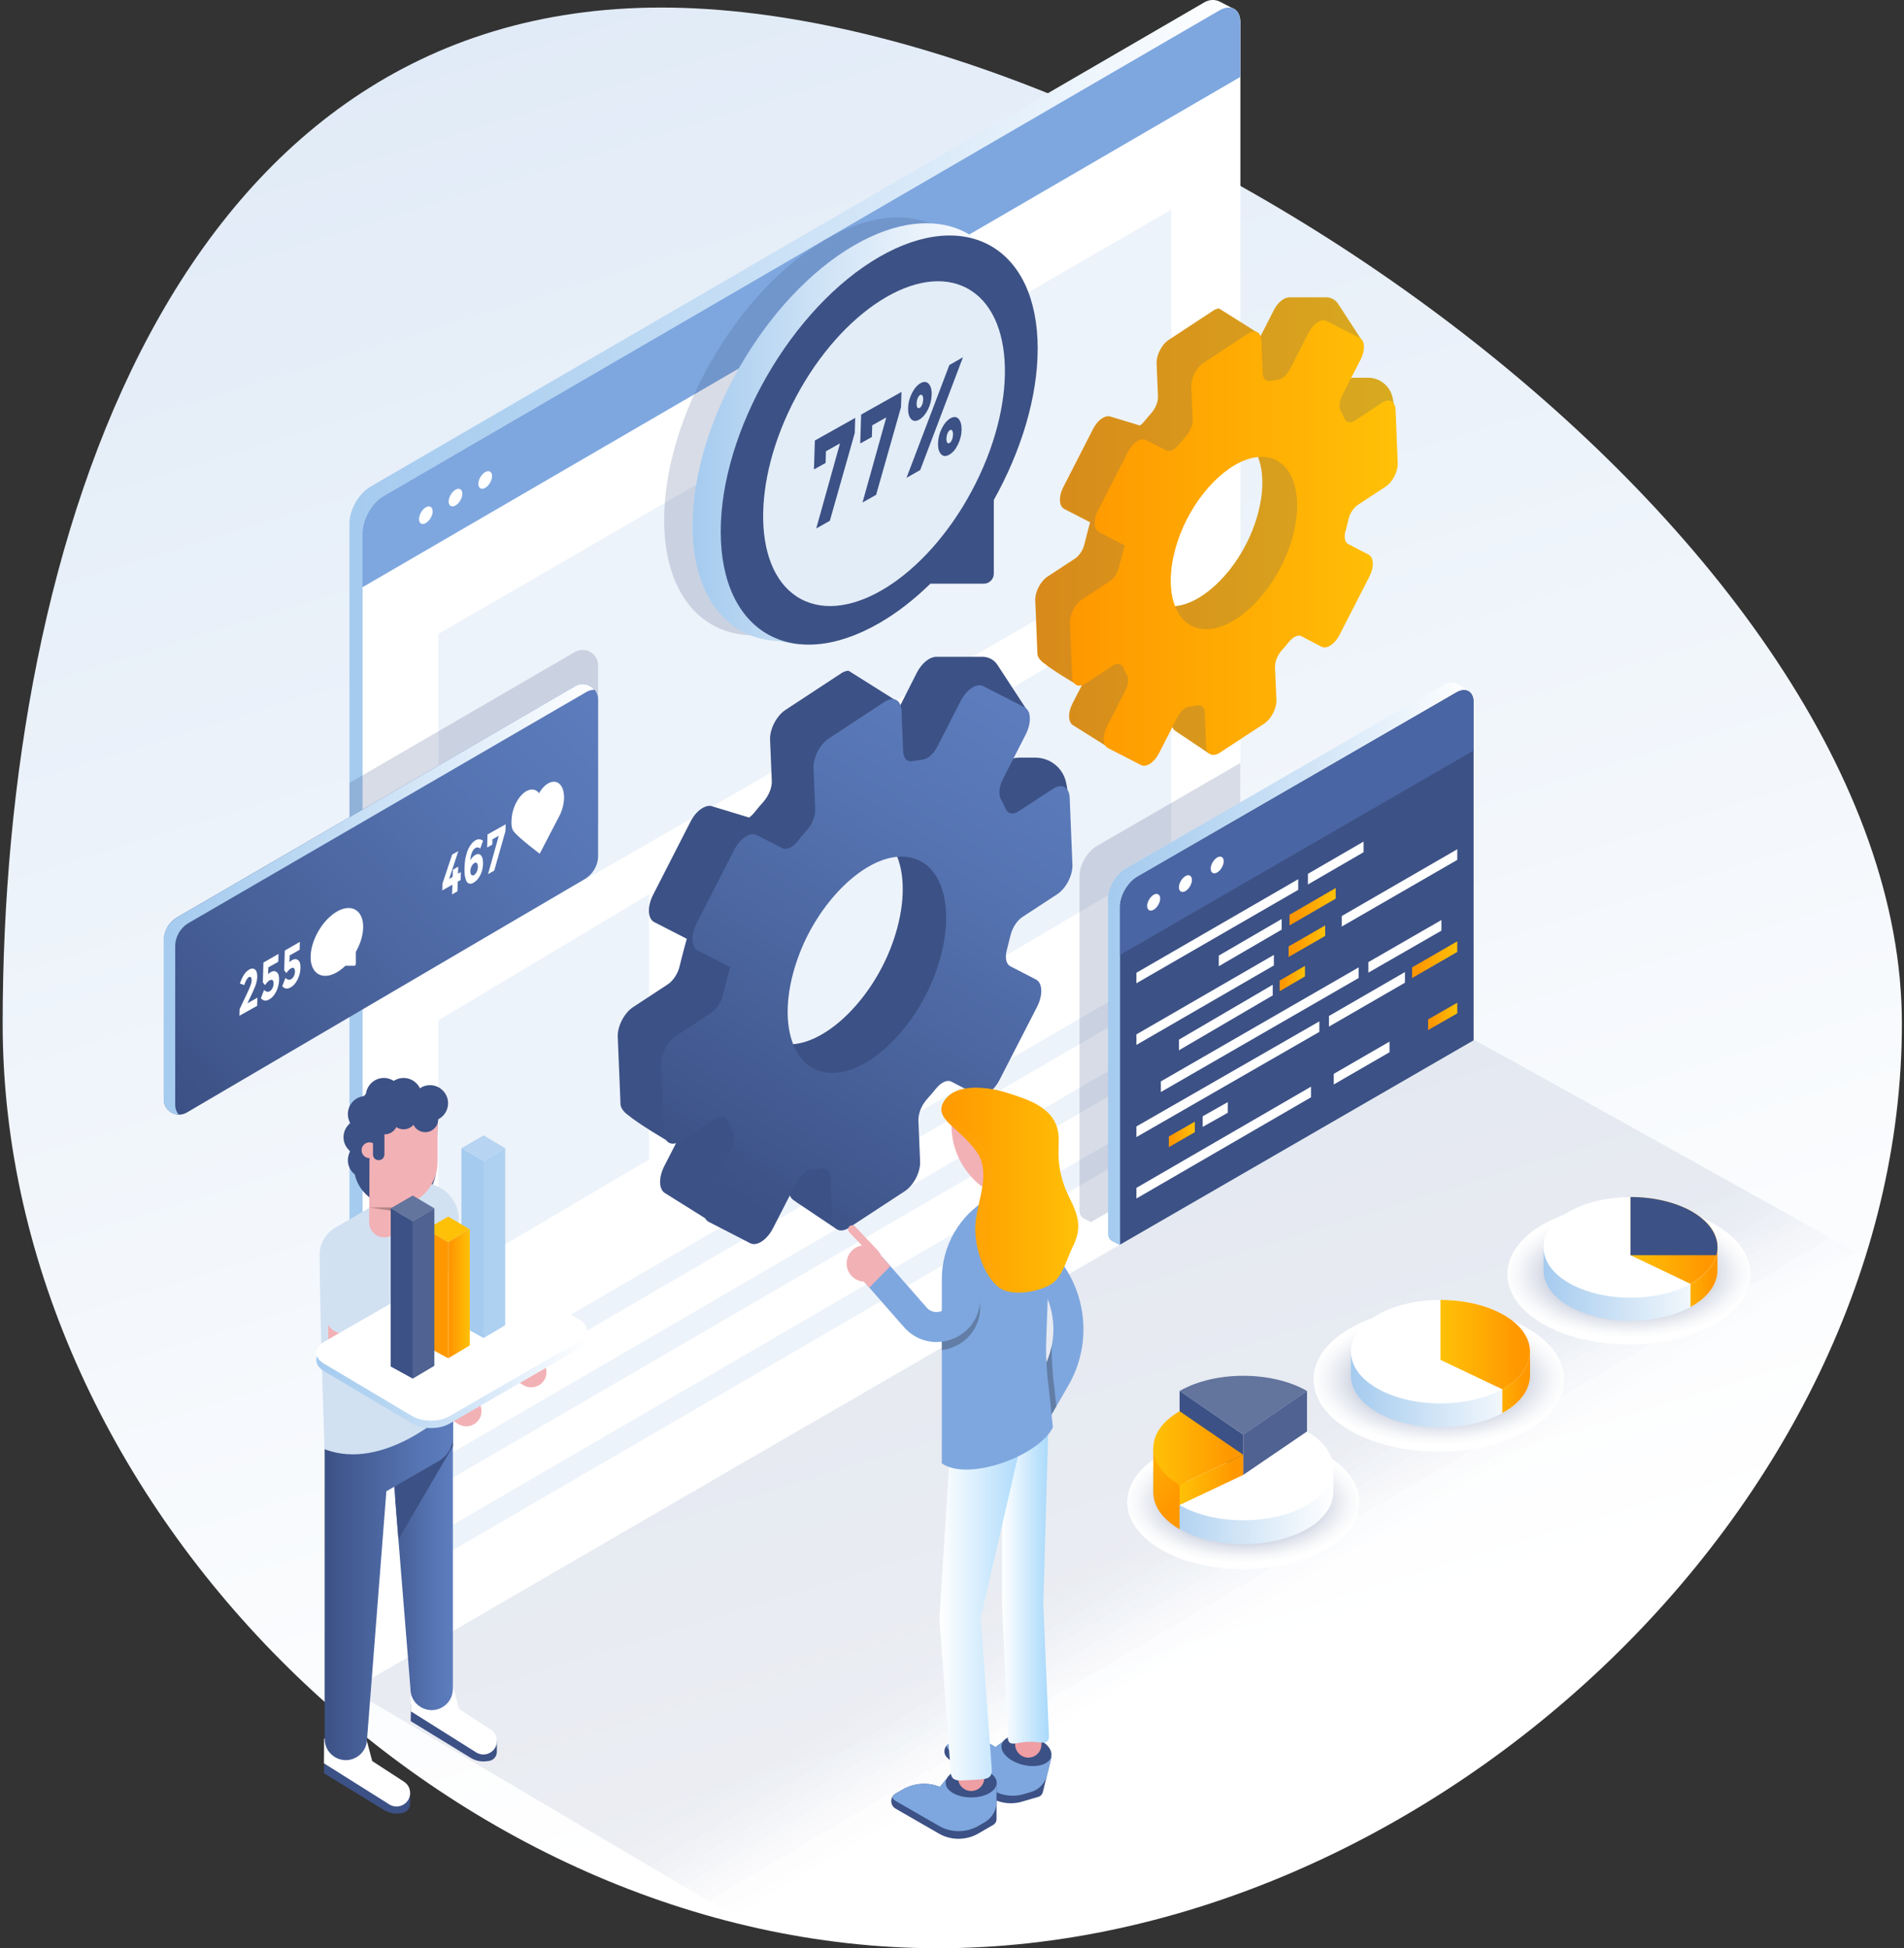 <svg width="600" height="614" viewBox="0 0 600 614" fill="none" xmlns="http://www.w3.org/2000/svg">
<rect x="0" y="0" width="600" height="614" fill="#333333" stroke="none"/>
<g clip-path="url(#clip0_172_2758)">
<path d="M599.333 322.606C599.333 475.565 448.422 614 295.603 614C142.783 614 0.838 475.601 0.838 322.606C0.838 169.611 55.499 2.379 208.355 2.379C361.21 2.379 599.333 169.647 599.333 322.606Z" fill="url(#paint0_linear_172_2758)"/>
<g opacity="0.1">
<path opacity="0.024" d="M464.626 327.904L585.002 394.653L231.148 603.764L110.7 532.438L464.626 327.904Z" fill="#3C5185"/>
<path opacity="0.049" d="M464.626 327.904L582.265 393.139L228.483 602.215L110.7 532.439L464.626 327.904Z" fill="#3C5185"/>
<path opacity="0.073" d="M464.626 327.904L579.529 391.625L225.819 600.629L110.7 532.439L464.626 327.904Z" fill="#3C5185"/>
<path opacity="0.098" d="M464.626 327.904L576.792 390.111L223.19 599.043L110.7 532.439L464.626 327.904Z" fill="#3C5185"/>
<path opacity="0.122" d="M464.626 327.904L574.055 388.598L220.525 597.493L110.7 532.439L464.626 327.904Z" fill="#3C5185"/>
<path opacity="0.146" d="M464.626 327.904L571.319 387.084L217.897 595.907L110.7 532.439L464.626 327.904Z" fill="#3C5185"/>
<path opacity="0.171" d="M464.626 327.904L568.582 385.534L215.232 594.357L110.7 532.438L464.626 327.904Z" fill="#3C5185"/>
<path opacity="0.195" d="M464.626 327.904L565.846 384.02L212.603 592.772L110.7 532.438L464.626 327.904Z" fill="#3C5185"/>
<path opacity="0.22" d="M464.626 327.904L563.109 382.507L209.939 591.222L110.7 532.439L464.626 327.904Z" fill="#3C5185"/>
<path opacity="0.244" d="M464.626 327.904L560.372 380.993L207.31 589.636L110.7 532.438L464.626 327.904Z" fill="#3C5185"/>
<path opacity="0.268" d="M464.626 327.904L557.672 379.479L204.646 588.086L110.7 532.438L464.626 327.904Z" fill="#3C5185"/>
<path opacity="0.293" d="M464.626 327.904L554.935 377.965L201.981 586.5L110.7 532.439L464.626 327.904Z" fill="#3C5185"/>
<path opacity="0.317" d="M464.626 327.904L552.198 376.416L199.352 584.951L110.7 532.439L464.626 327.904Z" fill="#3C5185"/>
<path opacity="0.342" d="M464.626 327.904L549.462 374.902L196.688 583.365L110.7 532.439L464.626 327.904Z" fill="#3C5185"/>
<path opacity="0.366" d="M464.626 327.904L546.725 373.388L194.059 581.779L110.7 532.439L464.626 327.904Z" fill="#3C5185"/>
<path opacity="0.39" d="M464.626 327.904L543.988 371.874L191.395 580.229L110.7 532.439L464.626 327.904Z" fill="#3C5185"/>
<path opacity="0.415" d="M464.626 327.904L541.252 370.361L188.766 578.644L110.7 532.439L464.626 327.904Z" fill="#3C5185"/>
<path opacity="0.439" d="M464.626 327.904L538.515 368.847L186.101 577.094L110.7 532.439L464.626 327.904Z" fill="#3C5185"/>
<path opacity="0.463" d="M464.626 327.904L535.779 367.333L183.473 575.508L110.7 532.439L464.626 327.904Z" fill="#3C5185"/>
<path opacity="0.488" d="M464.626 327.904L533.042 365.783L180.808 573.958L110.7 532.439L464.626 327.904Z" fill="#3C5185"/>
<path opacity="0.512" d="M464.626 327.904L530.305 364.27L178.143 572.372L110.7 532.439L464.626 327.904Z" fill="#3C5185"/>
<path opacity="0.537" d="M464.626 327.904L527.569 362.756L175.515 570.823L110.7 532.439L464.626 327.904Z" fill="#3C5185"/>
<path opacity="0.561" d="M464.626 327.904L524.868 361.242L172.85 569.237L110.7 532.438L464.626 327.904Z" fill="#3C5185"/>
<path opacity="0.585" d="M464.626 327.904L522.131 359.729L170.222 567.651L110.7 532.438L464.626 327.904Z" fill="#3C5185"/>
<path opacity="0.61" d="M464.626 327.904L519.395 358.215L167.557 566.101L110.7 532.438L464.626 327.904Z" fill="#3C5185"/>
<path opacity="0.634" d="M464.626 327.904L516.658 356.665L164.928 564.515L110.7 532.438L464.626 327.904Z" fill="#3C5185"/>
<path opacity="0.658" d="M464.626 327.904L513.921 355.151L162.264 562.966L110.7 532.439L464.626 327.904Z" fill="#3C5185"/>
<path opacity="0.683" d="M464.626 327.904L511.185 353.638L159.635 561.38L110.7 532.438L464.626 327.904Z" fill="#3C5185"/>
<path opacity="0.707" d="M464.626 327.904L508.448 352.124L156.971 559.83L110.7 532.438L464.626 327.904Z" fill="#3C5185"/>
<path opacity="0.732" d="M464.626 327.904L505.712 350.61L154.306 558.244L110.7 532.438L464.626 327.904Z" fill="#3C5185"/>
<path opacity="0.756" d="M464.626 327.904L502.975 349.096L151.677 556.694L110.7 532.438L464.626 327.904Z" fill="#3C5185"/>
<path opacity="0.78" d="M464.626 327.904L500.238 347.583L149.013 555.108L110.7 532.438L464.626 327.904Z" fill="#3C5185"/>
<path opacity="0.805" d="M464.626 327.904L497.502 346.033L146.384 553.523L110.7 532.439L464.626 327.904Z" fill="#3C5185"/>
<path opacity="0.829" d="M464.626 327.904L494.801 344.519L143.719 551.973L110.7 532.439L464.626 327.904Z" fill="#3C5185"/>
<path opacity="0.854" d="M464.626 327.904L492.064 343.005L141.091 550.387L110.7 532.439L464.626 327.904Z" fill="#3C5185"/>
<path opacity="0.878" d="M464.626 327.904L489.328 341.492L138.426 548.837L110.7 532.439L464.626 327.904Z" fill="#3C5185"/>
<path opacity="0.902" d="M464.626 327.904L486.591 339.978L135.798 547.252L110.7 532.439L464.626 327.904Z" fill="#3C5185"/>
<path opacity="0.927" d="M464.626 327.904L483.854 338.464L133.133 545.702L110.7 532.438L464.626 327.904Z" fill="#3C5185"/>
<path opacity="0.951" d="M464.626 327.904L481.118 336.914L130.504 544.116L110.7 532.438L464.626 327.904Z" fill="#3C5185"/>
<path opacity="0.976" d="M464.626 327.904L478.381 335.401L127.84 542.566L110.7 532.439L464.626 327.904Z" fill="#3C5185"/>
<path opacity="0.1" d="M464.626 327.904L475.645 333.887L125.175 540.98L110.7 532.439L464.626 327.904Z" fill="#3C5185"/>
</g>
<path d="M110.124 164.853C110.124 160.672 113.076 155.518 116.713 153.392L379.61 0.685C381.123 -0.18 382.959 -0.252 384.508 0.577L388.613 2.703L386.74 360.918C386.74 365.099 383.787 370.253 380.151 372.379L114.193 530.636L110.124 533.015V164.853Z" fill="url(#paint1_linear_172_2758)"/>
<path d="M114.229 167.844C114.229 163.664 117.181 158.51 120.818 156.383L384.292 3.28C387.928 1.189 390.881 2.883 390.881 7.064V369.82L114.265 530.6V167.844H114.229Z" fill="white"/>
<path d="M120.782 156.383L384.255 3.28C387.892 1.189 390.845 2.883 390.845 7.064V24.256L114.229 185.072V167.881C114.229 163.664 117.181 158.51 120.782 156.383Z" fill="#7EA7DF"/>
<path d="M152.902 148.779C154.09 148.094 155.062 148.671 155.062 150.04C155.062 151.41 154.09 153.068 152.902 153.752C151.713 154.437 150.741 153.861 150.741 152.491C150.741 151.121 151.713 149.463 152.902 148.779Z" fill="white"/>
<path d="M143.54 154.329C144.728 153.644 145.7 154.221 145.7 155.59C145.7 156.96 144.728 158.618 143.54 159.303C142.351 159.987 141.379 159.411 141.379 158.041C141.415 156.672 142.351 155.014 143.54 154.329Z" fill="white"/>
<path d="M134.177 159.879C135.366 159.195 136.338 159.771 136.338 161.141C136.338 162.51 135.366 164.168 134.177 164.853C132.989 165.538 132.017 164.961 132.053 163.592C132.053 162.222 133.025 160.564 134.177 159.879Z" fill="white"/>
<path d="M369.096 66.064V170.872L138.138 303.865V199.777L369.096 66.064Z" fill="#EDF3FA"/>
<path d="M369.42 304.045V312.082L138.138 446.588V438.587L369.42 304.045Z" fill="#EDF3FA"/>
<path d="M369.42 325.814V333.851L138.138 468.357V460.356L369.42 325.814Z" fill="#EDF3FA"/>
<path d="M369.42 348.664V356.701L138.138 491.207V483.206L369.42 348.664Z" fill="#EDF3FA"/>
<path d="M369.096 186.838V270.418L302.697 309.559V226.556L369.096 186.838Z" fill="#EDF3FA"/>
<path d="M204.538 281.843V365.423L138.138 404.564V321.561L204.538 281.843Z" fill="#EDF3FA"/>
<path d="M286.817 234.593V318.173L220.417 357.35V274.311L286.817 234.593Z" fill="#EDF3FA"/>
<path d="M108.251 358.395C108.251 361.531 110.808 364.09 113.941 364.09C117.073 364.09 119.63 361.531 119.63 358.395C119.63 355.259 117.073 352.7 113.941 352.7C110.808 352.7 108.251 355.259 108.251 358.395Z" fill="#3C5185"/>
<path d="M109.62 365.639C109.62 368.775 112.176 371.334 115.309 371.334C118.442 371.334 120.998 368.775 120.998 365.639C120.998 362.504 118.442 359.945 115.309 359.945C112.14 359.945 109.62 362.504 109.62 365.639Z" fill="#3C5185"/>
<path d="M137.922 353.674L137.418 368.126C137.418 372.667 135.402 376.199 131.333 378.47C122.511 383.372 111.528 377.245 111.528 367.441V353.674C111.528 349.132 114.049 344.916 118.118 342.645C126.904 337.707 137.922 343.87 137.922 353.674Z" fill="#3C5185"/>
<path d="M167.413 437.217C168.997 437.217 170.546 436.424 171.482 434.983C172.886 432.748 172.202 429.793 169.97 428.387L133.529 405.573V395.301C133.529 392.67 131.405 390.508 128.74 390.508C126.075 390.508 123.951 392.634 123.951 395.301V410.871L164.892 436.497C165.685 437.001 166.549 437.217 167.413 437.217Z" fill="#F2B1B5"/>
<path d="M156.575 548.405V552.081C156.575 553.523 155.53 554.748 154.126 554.964L153.514 555.036C151.713 555.325 149.877 554.928 148.329 553.991L129.424 542.422L129.532 536.98L151.425 551.468L156.575 548.405Z" fill="#3C5185"/>
<path d="M142.783 531.501L144.656 538.602L154.522 545.017C157.331 546.675 157.295 550.748 154.45 552.369C153.118 553.126 151.533 553.126 150.201 552.369L129.46 539.322L129.496 531.501H142.783Z" fill="white"/>
<path d="M129.244 564.804V568.48C129.244 569.921 128.2 571.147 126.796 571.363L126.183 571.471C124.383 571.759 122.547 571.363 120.998 570.426L102.094 558.857L102.202 553.415L124.095 567.903L129.244 564.804Z" fill="#3C5185"/>
<path d="M115.417 547.9L117.289 555L127.156 561.416C129.964 563.074 129.928 567.146 127.084 568.768C125.751 569.525 124.167 569.525 122.835 568.768L102.094 555.721L102.13 547.9H115.417Z" fill="white"/>
<path d="M142.711 395.301V532.294C142.711 534.673 141.451 536.872 139.363 538.061C134.934 540.62 129.352 537.412 129.352 532.294L119.018 404.095L142.711 395.301Z" fill="url(#paint2_linear_172_2758)"/>
<path d="M124.635 402.041V473.223L125.571 485.08L142.711 455.779V432.28L139.435 396.527L124.635 402.041Z" fill="#3C5185"/>
<path d="M135.978 391.589L106.811 408.456C104.002 410.078 102.31 413.07 102.31 416.277V473.367V548.044C102.31 553.162 107.855 556.406 112.32 553.811C114.373 552.622 115.669 550.423 115.669 548.044L121.754 469.979L138.282 460.428C141.091 458.806 142.783 455.815 142.783 452.607V395.517C142.711 392.021 138.966 389.859 135.978 391.589Z" fill="url(#paint3_linear_172_2758)"/>
<path d="M144.584 384.417V430.333C144.584 436.569 146.852 441.434 141.451 444.534C141.451 444.534 121.106 463.996 102.274 456.716C102.274 456.716 100.726 413.034 100.726 395.409C100.726 391.913 102.598 388.67 105.623 386.904L127.228 374.397C134.97 369.928 144.584 375.515 144.584 384.417Z" fill="#D1E1F2"/>
<path d="M146.924 449.507C148.509 449.507 150.057 448.714 150.993 447.273C152.398 445.038 151.713 442.083 149.481 440.677L113.041 417.863V407.591C113.041 404.96 110.916 402.798 108.251 402.798C105.623 402.798 103.462 404.924 103.462 407.591V423.161L144.404 448.787C145.196 449.291 146.06 449.507 146.924 449.507Z" fill="#F2B1B5"/>
<path d="M108.251 420.278C111.384 420.278 113.905 417.755 113.905 414.619V393.715C113.905 390.58 111.384 388.057 108.251 388.057C105.119 388.057 102.598 390.58 102.598 393.715V414.619C102.598 417.719 105.119 420.278 108.251 420.278Z" fill="#D1E1F2"/>
<path d="M121.07 389.967C123.699 389.967 125.823 387.877 125.859 385.246L126.039 369.964C126.075 367.333 123.951 365.171 121.322 365.135C118.658 365.135 116.533 367.225 116.497 369.856L116.317 385.138C116.281 387.769 118.406 389.931 121.034 389.967C121.034 389.967 121.034 389.967 121.07 389.967Z" fill="#F2B1B5"/>
<path opacity="0.3" d="M116.425 380.524V372.055V371.406C116.461 368.775 118.586 366.684 121.25 366.684C123.879 366.72 126.004 368.883 125.968 371.514L125.859 381.894C124.347 382.362 122.727 381.245 121.034 381.245L116.425 380.524Z" fill="#231F20"/>
<path d="M116.425 380.524H123.483C131.441 380.524 137.886 374.073 137.886 366.108V351.691H130.865C122.871 351.691 116.425 358.179 116.425 366.144V380.524Z" fill="#F2B1B5"/>
<path d="M116.425 364.991C117.797 364.991 118.91 363.877 118.91 362.504C118.91 361.13 117.797 360.017 116.425 360.017C115.053 360.017 113.941 361.13 113.941 362.504C113.941 363.877 115.053 364.991 116.425 364.991Z" fill="#F2B1B5"/>
<path d="M119.342 365.639C120.35 365.639 121.142 364.81 121.142 363.837V352.953C121.142 351.944 120.314 351.151 119.342 351.151C118.334 351.151 117.542 351.944 117.542 352.953V363.837C117.506 364.846 118.334 365.639 119.342 365.639Z" fill="#3C5185"/>
<path d="M129.892 352.7C129.892 354.971 131.729 356.809 133.997 356.809C136.266 356.809 138.102 354.971 138.102 352.7C138.102 350.43 136.266 348.592 133.997 348.592C131.729 348.628 129.892 350.43 129.892 352.7Z" fill="#3C5185"/>
<path d="M123.087 351.799C123.087 354.07 124.923 355.908 127.192 355.908C129.46 355.908 131.297 354.07 131.297 351.799C131.297 349.529 129.46 347.691 127.192 347.691C124.923 347.691 123.087 349.529 123.087 351.799Z" fill="#3C5185"/>
<path d="M117.109 353.385C117.109 355.656 118.946 357.494 121.214 357.494C123.483 357.494 125.319 355.656 125.319 353.385C125.319 351.115 123.483 349.276 121.214 349.276C118.946 349.276 117.109 351.115 117.109 353.385Z" fill="#3C5185"/>
<path d="M129.82 347.691C129.82 350.826 132.377 353.385 135.51 353.385C138.642 353.385 141.199 350.826 141.199 347.691C141.199 344.555 138.642 341.996 135.51 341.996C132.377 341.996 129.82 344.555 129.82 347.691Z" fill="#3C5185"/>
<path d="M121.502 345.42C121.502 348.556 124.059 351.115 127.192 351.115C130.324 351.115 132.881 348.556 132.881 345.42C132.881 342.285 130.324 339.726 127.192 339.726C124.023 339.726 121.502 342.285 121.502 345.42Z" fill="#3C5185"/>
<path d="M115.273 345.42C115.273 348.556 117.83 351.115 120.962 351.115C124.095 351.115 126.652 348.556 126.652 345.42C126.652 342.285 124.095 339.726 120.962 339.726C117.83 339.726 115.273 342.285 115.273 345.42Z" fill="#3C5185"/>
<path d="M109.62 351.115C109.62 354.25 112.176 356.809 115.309 356.809C118.442 356.809 120.998 354.25 120.998 351.115C120.998 347.979 118.442 345.42 115.309 345.42C112.14 345.42 109.62 347.943 109.62 351.115Z" fill="#3C5185"/>
<path d="M154.774 401.825C151.533 399.915 146.24 399.878 142.963 401.753L102.13 425.216C98.889 427.09 98.853 430.189 102.094 432.099L129.856 448.606C133.097 450.517 138.39 450.553 141.631 448.678L182.465 425.071C185.705 423.197 185.741 420.098 182.501 418.187L154.774 401.825Z" fill="url(#paint4_linear_172_2758)"/>
<path d="M154.774 399.482C151.533 397.572 146.24 397.536 142.963 399.41L102.13 422.873C98.889 424.747 98.853 427.847 102.094 429.757L129.856 446.264C133.097 448.174 138.39 448.21 141.631 446.336L182.465 422.729C185.705 420.855 185.741 417.755 182.501 415.845L154.774 399.482Z" fill="white"/>
<path d="M145.412 361.855L152.398 357.818L159.203 361.855L152.398 365.891L145.412 361.855Z" fill="#B7D5F2"/>
<path d="M145.412 361.855V417.863L152.398 421.683V365.891L145.412 361.855Z" fill="#A5CBEF"/>
<path d="M159.203 361.855V417.647L152.398 421.683V365.891L159.203 361.855Z" fill="#AED0F1"/>
<path d="M134.249 387.444L141.235 383.408L148.041 387.444L141.235 391.481L134.249 387.444Z" fill="#FFC107"/>
<path d="M134.249 387.444V424.278L141.235 428.063V391.481L134.249 387.444Z" fill="#FF9800"/>
<path d="M148.041 387.444V424.026L141.235 428.063V391.481L148.041 387.444Z" fill="url(#paint5_linear_172_2758)"/>
<path d="M123.123 380.813L130.072 376.776L136.878 380.813L130.072 384.849L123.123 380.813Z" fill="#63749D"/>
<path d="M123.123 380.813V430.658L130.072 434.478V384.849L123.123 380.813Z" fill="#3C5185"/>
<path d="M136.878 380.813V430.442L130.072 434.478V384.849L136.878 380.813Z" fill="#4F6291"/>
<path d="M194.671 326.787L195.536 347.871C195.608 349.961 197.948 351.439 197.948 351.439C201.333 354.286 209.975 359.332 209.975 359.332L211.631 343.546L211.667 343.51C213.468 342.321 215.052 342.717 215.772 344.303C216.204 345.276 216.672 346.177 217.141 347.078C217.969 348.556 217.789 351.006 216.6 353.349L209.327 367.513C207.454 371.19 207.598 375.01 209.687 376.091L222.29 383.984C222.65 384.165 223.55 383.083 223.982 383.083V383.119H238.998V371.406H233.416L237.305 363.837C238.458 361.567 240.258 359.945 241.878 359.765C242.923 359.62 244.111 359.476 245.227 359.26C246.847 358.972 247.964 360.125 248.072 362.179L248.612 375.226C248.684 377.209 249.584 378.001 250.808 378.722V378.758L263.663 387.372L264.492 371.045L271.513 366.432C274.286 364.594 276.482 360.377 276.338 357.061L275.798 344.087C275.726 341.924 276.806 339.329 278.427 337.491C279.399 336.374 280.407 335.22 281.343 334.067C282.928 332.121 284.872 331.184 286.169 331.869L313.211 308.261C315.083 304.585 314.939 300.765 312.851 299.684L304.749 295.503C303.489 294.854 303.02 292.872 303.633 290.529C304.029 289.051 304.461 287.285 304.857 285.664C305.433 283.321 306.909 281.086 308.602 279.969L319.512 272.833C322.285 270.995 324.481 266.814 324.337 263.462L324.013 254.992L336.364 248.793L336.004 246.883C335.14 242.162 331.035 238.774 326.246 238.774H320.809V238.81C320.016 238.774 319.116 238.99 318.18 239.639L307.378 246.703C305.577 247.892 303.993 247.496 303.273 245.874C302.84 244.865 302.336 243.892 301.832 242.955C301.004 241.477 301.184 239.026 302.372 236.683L309.61 222.519C311.482 218.843 324.373 224.934 324.373 224.934L314.327 209.544C313.283 207.922 311.482 206.985 309.574 206.985H294.703V207.021C292.758 207.166 290.454 209.076 288.941 211.959L281.704 226.267C280.551 228.538 278.751 230.16 277.131 230.376C276.086 230.52 274.898 230.664 273.782 230.881C272.161 231.169 271.045 230.016 270.937 227.961L270.901 226.88L281.704 226.267L283.216 221.33L267.336 211.346V211.382C266.652 211.418 265.86 211.671 265.068 212.211L247.46 223.781C244.687 225.619 242.526 229.836 242.671 233.151L243.211 246.09C243.319 248.217 242.202 250.848 240.582 252.686C239.574 253.803 238.602 254.956 237.665 256.146C237.161 256.758 236.621 257.263 236.081 257.659L224.594 254.163C223.946 253.875 223.226 253.911 222.434 254.163H222.362V254.199C220.669 254.776 218.833 256.506 217.609 258.921L205.798 282.023C203.925 285.7 204.07 289.52 206.158 290.601L216.42 295.863C216.348 296.116 215.088 300.693 214.152 304.549C213.612 306.892 212.099 309.126 210.407 310.244L199.532 317.38C196.688 319.218 194.527 323.471 194.671 326.787ZM238.241 291.61C244.399 275.572 257.398 262.489 268.416 261.119C282.928 259.317 289.013 276.978 280.767 298.53C274.61 314.569 261.611 327.652 250.592 329.021C236.045 330.823 229.96 313.127 238.241 291.61Z" fill="#3C5185"/>
<path d="M227.799 313.56C227.259 315.902 225.747 318.137 224.054 319.254L213.144 326.39C210.335 328.228 208.21 332.445 208.319 335.761L209.183 356.845C209.327 360.197 211.703 361.422 214.512 359.584L225.314 352.484C227.115 351.295 228.699 351.691 229.419 353.277C229.852 354.25 230.32 355.151 230.788 356.052C231.616 357.53 231.436 359.981 230.248 362.324L222.974 376.488C221.101 380.164 221.246 383.984 223.334 385.066L236.405 391.805C238.494 392.887 241.698 390.76 243.571 387.12L250.916 372.812C252.069 370.541 253.869 368.919 255.489 368.739C256.534 368.595 257.722 368.451 258.838 368.234C260.459 367.946 261.575 369.099 261.683 371.154L262.223 384.201C262.367 387.552 264.744 388.778 267.516 386.94L285.124 375.407C287.933 373.568 290.093 369.388 289.949 366.036L289.409 353.097C289.337 350.934 290.418 348.339 292.038 346.501C293.046 345.384 294.018 344.231 294.955 343.077C296.539 341.131 298.483 340.194 299.78 340.879L307.81 345.024C309.898 346.105 313.103 344.015 314.975 340.338L326.822 317.272C328.694 313.596 328.55 309.775 326.462 308.694L318.36 304.513C317.1 303.864 316.632 301.882 317.244 299.54C317.64 298.062 318.072 296.296 318.468 294.674C319.044 292.331 320.521 290.097 322.213 288.979L333.123 281.843C335.932 280.005 338.093 275.824 337.949 272.472L337.084 251.352C336.94 248 334.564 246.775 331.791 248.613L320.989 255.677C319.188 256.867 317.604 256.47 316.884 254.848C316.452 253.839 315.948 252.866 315.443 251.929C314.615 250.451 314.795 248 315.983 245.658L323.221 231.494C325.094 227.817 324.95 223.997 322.861 222.916L309.862 216.248C307.774 215.167 304.569 217.293 302.696 220.969L295.387 235.278C294.234 237.548 292.434 239.17 290.814 239.387C289.769 239.531 288.581 239.675 287.465 239.891C285.845 240.179 284.728 239.026 284.62 236.972L284.08 223.925C283.936 220.573 281.56 219.348 278.751 221.186L261.143 232.755C258.334 234.593 256.21 238.81 256.354 242.126L256.894 255.065C257.002 257.191 255.886 259.822 254.265 261.66C253.257 262.777 252.285 263.931 251.349 265.12C249.764 267.066 247.856 268.003 246.523 267.319L238.494 263.174C236.405 262.093 233.2 264.219 231.328 267.895L219.517 290.998C217.645 294.674 217.789 298.494 219.877 299.576L230.14 304.838C229.996 305.126 228.735 309.667 227.799 313.56ZM264.276 337.996C249.764 339.798 243.679 322.137 251.925 300.585C258.082 284.546 271.081 271.463 282.1 270.094C296.611 268.292 302.696 285.952 294.451 307.505C288.293 323.579 275.294 336.626 264.276 337.996Z" fill="url(#paint6_linear_172_2758)"/>
<path d="M326.246 189.253L326.93 206.048C327.002 207.706 328.874 208.896 328.838 208.896C331.539 211.166 338.417 215.203 338.417 215.203L339.749 202.624H339.785C341.225 201.687 342.486 201.976 343.062 203.273C343.386 204.03 343.782 204.787 344.178 205.472C344.826 206.625 344.682 208.607 343.746 210.481L337.949 221.762C336.436 224.682 336.58 227.745 338.237 228.61L348.283 234.917C348.571 235.062 349.291 234.197 349.615 234.197V234.233H361.57V224.898H357.105L360.202 218.843C361.138 217.041 362.578 215.743 363.839 215.599C364.667 215.491 365.603 215.347 366.503 215.203C367.8 214.987 368.7 215.888 368.772 217.546L369.204 227.961C369.276 229.547 369.996 230.16 370.968 230.737L381.231 237.621L381.879 224.61L387.46 220.933C389.693 219.492 391.421 216.104 391.313 213.473L390.881 203.129C390.809 201.435 391.673 199.345 393.005 197.867C393.798 196.966 394.59 196.065 395.346 195.128C396.606 193.578 398.155 192.821 399.199 193.362L420.732 174.548C422.244 171.629 422.1 168.565 420.444 167.7L413.998 164.349C412.99 163.808 412.63 162.258 413.134 160.384C413.458 159.195 413.818 157.825 414.106 156.528C414.538 154.689 415.727 152.887 417.095 151.986L425.773 146.292C428.006 144.85 429.734 141.498 429.626 138.831L429.338 131.983L439.168 127.046L438.88 125.532C438.196 121.784 434.919 119.045 431.102 119.045H426.781C426.169 119.009 425.449 119.189 424.693 119.693L416.087 125.352C414.646 126.289 413.386 125.965 412.81 124.703C412.45 123.91 412.054 123.117 411.658 122.396C411.01 121.243 411.154 119.261 412.09 117.423L417.887 106.106C419.4 103.186 429.662 108.052 429.662 108.052L421.668 95.762C420.84 94.464 419.4 93.707 417.887 93.707H406.04V93.744C404.492 93.852 402.656 95.365 401.467 97.672L395.634 109.097C394.698 110.899 393.257 112.197 391.997 112.377C391.169 112.485 390.233 112.629 389.333 112.773C388.036 112.99 387.136 112.089 387.064 110.467L387.028 109.602L395.634 109.133L396.822 105.205L384.183 97.24C383.643 97.276 382.995 97.456 382.347 97.888L368.304 107.115C366.071 108.557 364.379 111.944 364.487 114.611L364.919 124.919C364.991 126.613 364.127 128.704 362.83 130.181C362.038 131.082 361.246 131.983 360.49 132.92C360.094 133.425 359.662 133.822 359.23 134.11L350.083 131.335C349.579 131.118 348.967 131.118 348.355 131.335H348.319C346.951 131.803 345.51 133.173 344.502 135.119L335.068 153.536C333.556 156.455 333.7 159.519 335.356 160.384L343.53 164.601C343.458 164.817 342.486 168.457 341.729 171.521C341.297 173.359 340.109 175.161 338.741 176.062L330.063 181.756C327.866 183.198 326.138 186.586 326.246 189.253ZM360.958 161.177C365.855 148.382 376.225 137.966 385.012 136.885C396.57 135.443 401.431 149.536 394.842 166.691C389.945 179.486 379.574 189.902 370.788 190.983C359.23 192.425 354.368 178.333 360.958 161.177Z" fill="url(#paint7_linear_172_2758)"/>
<path opacity="0.2" d="M326.246 189.253L326.93 206.048C327.002 207.706 328.874 208.896 328.838 208.896C331.539 211.166 338.417 215.203 338.417 215.203L339.749 202.624H339.785C341.225 201.687 342.486 201.976 343.062 203.273C343.386 204.03 343.782 204.787 344.178 205.472C344.826 206.625 344.682 208.607 343.746 210.481L337.949 221.762C336.436 224.682 336.58 227.745 338.237 228.61L348.283 234.917C348.571 235.062 349.291 234.197 349.615 234.197V234.233H361.57V224.898H357.105L360.202 218.843C361.138 217.041 362.578 215.743 363.839 215.599C364.667 215.491 365.603 215.347 366.503 215.203C367.8 214.987 368.7 215.888 368.772 217.546L369.204 227.961C369.276 229.547 369.996 230.16 370.968 230.737L381.231 237.621L381.879 224.61L387.46 220.933C389.693 219.492 391.421 216.104 391.313 213.473L390.881 203.129C390.809 201.435 391.673 199.345 393.005 197.867C393.798 196.966 394.59 196.065 395.346 195.128C396.606 193.578 398.155 192.821 399.199 193.362L420.732 174.548C422.244 171.629 422.1 168.565 420.444 167.7L413.998 164.349C412.99 163.808 412.63 162.258 413.134 160.384C413.458 159.195 413.818 157.825 414.106 156.528C414.538 154.689 415.727 152.887 417.095 151.986L425.773 146.292C428.006 144.85 429.734 141.498 429.626 138.831L429.338 131.983L439.168 127.046L438.88 125.532C438.196 121.784 434.919 119.045 431.102 119.045H426.781C426.169 119.009 425.449 119.189 424.693 119.693L416.087 125.352C414.646 126.289 413.386 125.965 412.81 124.703C412.45 123.91 412.054 123.117 411.658 122.396C411.01 121.243 411.154 119.261 412.09 117.423L417.887 106.106C419.4 103.186 429.662 108.052 429.662 108.052L421.668 95.762C420.84 94.464 419.4 93.707 417.887 93.707H406.04V93.744C404.492 93.852 402.656 95.365 401.467 97.672L395.634 109.097C394.698 110.899 393.257 112.197 391.997 112.377C391.169 112.485 390.233 112.629 389.333 112.773C388.036 112.99 387.136 112.089 387.064 110.467L387.028 109.602L395.634 109.133L396.822 105.205L384.183 97.24C383.643 97.276 382.995 97.456 382.347 97.888L368.304 107.115C366.071 108.557 364.379 111.944 364.487 114.611L364.919 124.919C364.991 126.613 364.127 128.704 362.83 130.181C362.038 131.082 361.246 131.983 360.49 132.92C360.094 133.425 359.662 133.822 359.23 134.11L350.083 131.335C349.579 131.118 348.967 131.118 348.355 131.335H348.319C346.951 131.803 345.51 133.173 344.502 135.119L335.068 153.536C333.556 156.455 333.7 159.519 335.356 160.384L343.53 164.601C343.458 164.817 342.486 168.457 341.729 171.521C341.297 173.359 340.109 175.161 338.741 176.062L330.063 181.756C327.866 183.198 326.138 186.586 326.246 189.253ZM360.958 161.177C365.855 148.382 376.225 137.966 385.012 136.885C396.57 135.443 401.431 149.536 394.842 166.691C389.945 179.486 379.574 189.902 370.788 190.983C359.23 192.425 354.368 178.333 360.958 161.177Z" fill="#3C5185"/>
<path d="M352.64 178.693C352.208 180.531 351.02 182.333 349.651 183.234L340.973 188.929C338.741 190.406 337.012 193.758 337.156 196.425L337.841 213.221C337.949 215.888 339.857 216.861 342.09 215.419L350.696 209.761C352.136 208.824 353.396 209.112 353.972 210.409C354.296 211.166 354.693 211.923 355.089 212.608C355.737 213.761 355.593 215.743 354.657 217.618L348.859 228.899C347.347 231.818 347.491 234.881 349.147 235.746L359.554 241.117C361.21 241.982 363.767 240.288 365.243 237.368L371.076 225.943C372.013 224.141 373.453 222.844 374.713 222.699C375.541 222.591 376.478 222.447 377.378 222.303C378.674 222.087 379.574 222.988 379.646 224.646L380.078 235.062C380.186 237.729 382.095 238.702 384.327 237.26L398.371 228.07C400.603 226.592 402.332 223.276 402.224 220.573L401.791 210.265C401.719 208.571 402.584 206.481 403.88 205.003C404.672 204.102 405.464 203.201 406.221 202.264C407.481 200.714 409.029 199.957 410.073 200.498L416.447 203.814C418.103 204.679 420.66 202.985 422.136 200.065L431.57 181.648C433.083 178.729 432.939 175.666 431.282 174.801L424.837 171.449C423.829 170.908 423.469 169.358 423.973 167.484C424.297 166.295 424.657 164.925 424.945 163.628C425.377 161.79 426.565 159.988 427.934 159.086L436.612 153.392C438.844 151.95 440.572 148.598 440.464 145.931L439.78 129.1C439.672 126.433 437.764 125.46 435.567 126.902L426.961 132.56C425.521 133.497 424.261 133.173 423.685 131.911C423.324 131.118 422.928 130.326 422.532 129.605C421.884 128.451 422.028 126.469 422.964 124.631L428.762 113.314C430.274 110.395 430.13 107.331 428.474 106.502L418.031 101.168C416.375 100.303 413.818 101.997 412.342 104.916L406.509 116.341C405.572 118.144 404.132 119.441 402.872 119.621C402.044 119.729 401.107 119.874 400.207 120.018C398.911 120.234 398.011 119.333 397.939 117.711L397.506 107.331C397.398 104.664 395.49 103.691 393.257 105.169L379.214 114.395C376.982 115.873 375.289 119.225 375.397 121.892L375.829 132.2C375.901 133.894 375.037 135.984 373.741 137.462C372.949 138.363 372.157 139.264 371.4 140.201C370.14 141.751 368.592 142.507 367.548 141.967L361.138 138.687C359.482 137.822 356.925 139.516 355.449 142.435L346.015 160.853C344.502 163.772 344.646 166.835 346.303 167.7L354.476 171.917C354.404 171.953 353.396 175.593 352.64 178.693ZM381.735 198.191C370.14 199.633 365.315 185.541 371.905 168.385C376.802 155.59 387.172 145.175 395.958 144.093C407.553 142.652 412.378 156.744 405.788 173.899C400.855 186.658 390.521 197.074 381.735 198.191Z" fill="url(#paint8_linear_172_2758)"/>
<path opacity="0.2" d="M306.261 77.813L306.081 77.669C304.209 76.191 302.156 75.002 299.888 74.137L297.979 73.02C296.827 72.227 295.603 71.542 294.343 70.929L294.307 70.893C285.268 66.713 273.314 67.902 260.279 75.434C232.228 91.653 209.291 131.443 209.291 163.844C209.291 182.838 217.177 195.236 229.311 199.02H229.347C231.508 199.705 233.812 200.101 236.261 200.21L243.067 201.363L243.103 201.183C250.484 201.904 258.982 199.849 268.092 194.587C273.746 191.343 279.147 187.091 284.224 182.153H301.04C302.805 182.153 304.209 180.711 304.209 178.981V155.771C312.743 140.453 318.036 123.405 318.036 108.052C318 93.996 313.571 83.616 306.261 77.813Z" fill="#3C5185"/>
<path d="M218.257 165.682C218.257 133.281 241.194 93.491 269.245 77.273C282.28 69.74 294.234 68.587 303.273 72.731L303.309 72.767C304.569 73.344 305.793 74.065 306.945 74.858L315.227 79.615L314.003 82.246C317.964 88.337 320.196 96.591 320.196 106.754C320.196 122.432 314.795 139.84 306.081 155.482V179.198C306.081 181 304.641 182.441 302.84 182.441H285.664C280.479 187.487 274.97 191.812 269.209 195.164C263.267 198.624 257.542 200.714 252.213 201.579L252.033 203.201L245.227 202.048C242.815 201.94 240.51 201.543 238.313 200.858H238.277C226.143 197.074 218.257 184.676 218.257 165.682Z" fill="url(#paint9_linear_172_2758)"/>
<path d="M277.058 80.985C304.533 65.127 327.002 78.102 327.002 109.854C327.002 125.208 321.745 142.255 313.175 157.573V180.783C313.175 182.549 311.734 183.955 310.006 183.955H293.19C288.113 188.893 282.712 193.146 277.058 196.389C249.584 212.247 227.115 199.273 227.115 167.52C227.115 135.804 249.584 96.879 277.058 80.985Z" fill="#3C5185"/>
<path d="M306.272 154.638C320.721 127.587 320.037 99.023 304.744 90.839C289.45 82.655 265.339 97.95 250.89 125.001C236.44 152.052 237.124 180.616 252.418 188.8C267.711 196.984 291.822 181.689 306.272 154.638Z" fill="#E3EDF7"/>
<path opacity="0.2" d="M390.845 357.962V240.468L345.618 266.634C342.63 268.364 340.181 272.581 340.181 276.041V381.714C340.181 382.723 340.757 383.624 341.621 384.056L343.782 385.138L343.926 385.066L390.845 357.962Z" fill="#3C5185"/>
<path d="M462.97 221.222V218.951C462.97 218.266 462.61 217.618 462.034 217.257L459.585 215.671C458.289 214.842 456.632 214.806 455.264 215.563L354.621 273.842C351.632 275.572 349.183 279.789 349.183 283.249V388.922C349.183 389.931 349.759 390.832 350.624 391.265L352.784 392.346L461.817 329.346L462.97 221.222Z" fill="url(#paint10_linear_172_2758)"/>
<path d="M464.374 221.366C464.374 217.906 461.926 216.5 458.937 218.23L358.402 276.329C355.413 278.059 352.964 282.276 352.964 285.736V392.238L464.374 327.868V221.366Z" fill="#3C5185"/>
<path d="M358.402 276.329L458.937 218.23C461.926 216.5 464.374 217.906 464.374 221.366V236.539L352.964 300.945V285.772C352.964 282.276 355.413 278.059 358.402 276.329Z" fill="#4A65A3"/>
<path d="M383.571 270.238C384.688 269.589 385.624 270.13 385.624 271.427C385.624 272.725 384.688 274.311 383.571 274.959C382.455 275.608 381.519 275.067 381.519 273.77C381.519 272.472 382.455 270.887 383.571 270.238Z" fill="white"/>
<path d="M373.561 276.113C374.677 275.464 375.614 276.005 375.614 277.302C375.614 278.6 374.677 280.185 373.561 280.834C372.445 281.483 371.509 280.942 371.509 279.645C371.509 278.347 372.445 276.761 373.561 276.113Z" fill="white"/>
<path d="M363.551 281.987C364.667 281.339 365.603 281.879 365.603 283.177C365.603 284.474 364.667 286.06 363.551 286.709C362.434 287.357 361.498 286.817 361.498 285.519C361.498 284.222 362.434 282.636 363.551 281.987Z" fill="white"/>
<path d="M409.101 277.086L358.113 306.567V309.883L409.101 280.438V277.086Z" fill="white"/>
<path d="M429.698 265.228L412.162 275.392V278.744L429.698 268.58V265.228Z" fill="white"/>
<path d="M420.912 279.861L406.365 288.295V291.646L420.912 283.213V279.861Z" fill="url(#paint11_linear_172_2758)"/>
<path d="M403.88 289.628L384.075 301.161V304.513L403.88 292.98V289.628Z" fill="white"/>
<path d="M401.431 300.945L358.113 325.994V329.31L401.431 304.261V300.945Z" fill="white"/>
<path d="M417.599 291.646L406.077 298.278V301.594L417.599 294.962V291.646Z" fill="url(#paint12_linear_172_2758)"/>
<path d="M459.225 267.643L422.82 288.691V292.007L459.225 270.995V267.643Z" fill="white"/>
<path d="M401.071 310.352L371.509 327.652V331.004L401.071 313.704V310.352Z" fill="white"/>
<path d="M411.226 304.405L403.268 309.018V312.37L411.226 307.721V304.405Z" fill="url(#paint13_linear_172_2758)"/>
<path d="M428.15 304.874L365.819 340.807V344.159L428.15 308.225V304.874Z" fill="white"/>
<path d="M454.22 289.953L431.21 303.216V306.532L454.22 293.304V289.953Z" fill="white"/>
<path d="M415.763 321.885L358.113 355.007V358.359L415.763 325.201V321.885Z" fill="white"/>
<path d="M442.733 306.351L418.787 320.191V323.543L442.733 309.703V306.351Z" fill="white"/>
<path d="M459.225 296.656L445.002 304.874V308.225L459.225 300.008V296.656Z" fill="url(#paint14_linear_172_2758)"/>
<path d="M376.514 353.493L368.34 358.179V361.531L376.514 356.809V353.493Z" fill="url(#paint15_linear_172_2758)"/>
<path d="M386.92 347.33L378.998 351.799V355.151L386.92 350.682V347.33Z" fill="white"/>
<path d="M413.134 342.465L358.113 374.361V377.713L413.134 345.817V342.465Z" fill="white"/>
<path d="M437.872 328.264L420.3 338.428V341.78L437.872 331.616V328.264Z" fill="white"/>
<path d="M459.225 316.01L450.043 321.272V324.624L459.225 319.362V316.01Z" fill="url(#paint16_linear_172_2758)"/>
<path d="M299.6 549.342L302.048 548.621C306.009 547.468 310.294 548.225 313.679 550.639L316.236 548.765L318.828 554.748L331.359 553.667L328.623 564.804C328.442 565.524 327.902 566.101 327.218 566.281L322.069 567.795C317.784 569.056 313.139 567.939 309.934 564.84L298.52 553.955C296.899 552.513 297.547 549.918 299.6 549.342Z" fill="#3C5185"/>
<path d="M299.6 549.342L302.048 548.621C306.009 547.468 310.294 548.225 313.679 550.639L316.236 548.765L318.828 554.748L331.359 553.667L329.955 559.433C329.343 561.992 327.398 564.047 324.842 564.767L322.645 565.416C318.36 566.678 313.715 565.56 310.51 562.461L299.096 551.576C298.664 551.18 298.448 550.675 298.303 550.171C298.592 549.81 299.024 549.486 299.6 549.342Z" fill="#7EA7DF"/>
<path d="M317.172 553.523C314.543 551.036 315.263 548.152 318.72 547.143C322.213 546.134 327.182 547.359 329.775 549.846C332.367 552.333 331.683 555.217 328.226 556.226C324.806 557.235 319.8 556.045 317.172 553.523Z" fill="#3C5185"/>
<path d="M324.049 553.919C326.318 553.919 328.19 552.081 328.19 549.774V533.844C328.19 531.573 326.354 529.699 324.049 529.699C321.781 529.699 319.908 531.537 319.908 533.844V549.774C319.908 552.045 321.781 553.919 324.049 553.919Z" fill="#EF9EA3"/>
<path d="M324.049 548.945C324.157 548.945 324.265 548.945 324.337 548.945C327.902 548.801 330.675 550.459 330.531 546.855L328.766 505.516L330.531 443.092C330.639 439.488 327.794 436.496 324.229 436.424C320.665 436.28 315.875 439.164 315.803 442.732V505.624V505.876L317.568 547.468C317.712 550.928 320.593 548.945 324.049 548.945Z" fill="url(#paint17_linear_172_2758)"/>
<path d="M282.244 565.236L284.44 563.975C288.041 561.92 292.362 561.596 296.179 563.146L298.195 560.695L302.12 565.885L314.039 561.884V573.345C314.039 574.066 313.643 574.751 312.995 575.111L308.35 577.814C304.497 580.049 299.708 580.085 295.855 577.85L282.208 569.993C280.407 568.948 280.407 566.281 282.244 565.236Z" fill="#3C5185"/>
<path d="M282.244 565.236L284.44 563.975C288.041 561.92 292.362 561.596 296.179 563.146L298.196 560.695L302.12 565.885L314.039 561.884V567.831C314.039 570.462 312.635 572.913 310.366 574.246L308.386 575.4C304.533 577.634 299.744 577.67 295.891 575.436L282.244 567.579C281.74 567.29 281.38 566.894 281.164 566.425C281.38 565.921 281.74 565.524 282.244 565.236Z" fill="#7EA7DF"/>
<path d="M300.356 565.128C297.223 563.326 297.223 560.37 300.356 558.568C303.489 556.766 308.638 556.766 311.735 558.568C314.867 560.37 314.867 563.326 311.735 565.128C308.602 566.93 303.489 566.93 300.356 565.128Z" fill="#3C5185"/>
<path d="M306.045 564.443C308.314 564.443 310.186 562.605 310.186 560.299V544.368C310.186 542.098 308.35 540.224 306.045 540.224C303.777 540.224 301.904 542.062 301.904 544.368V560.299C301.904 562.605 303.777 564.443 306.045 564.443Z" fill="#EF9EA3"/>
<path d="M324.049 453.796C325.67 453.796 327.254 452.967 328.154 451.417L336.688 436.605C345.582 421.215 341.622 401.5 327.47 390.724L325.13 388.958C323.041 387.372 320.088 387.768 318.504 389.859C316.92 391.949 317.316 394.905 319.404 396.491L321.745 398.257C332.115 406.15 334.996 420.602 328.478 431.883L319.944 446.696C318.648 448.967 319.404 451.85 321.673 453.147C322.429 453.58 323.257 453.796 324.049 453.796Z" fill="#7EA7DF"/>
<path d="M306.045 560.983C306.225 560.983 306.405 560.983 306.585 560.947C310.15 560.659 312.815 561.055 312.527 557.451L309.034 509.985L323.185 448.534C323.401 444.966 310.042 447.453 306.477 447.237C302.912 447.021 299.816 449.724 299.6 453.328L296.035 510.129L299.6 558.532C299.852 561.956 302.696 560.983 306.045 560.983Z" fill="url(#paint18_linear_172_2758)"/>
<path opacity="0.3" d="M328.154 451.418C327.29 452.931 325.706 453.796 324.049 453.796C323.257 453.796 322.429 453.58 321.709 453.148C319.44 451.85 318.684 448.967 319.98 446.696L328.514 431.883C329.919 429.432 330.855 426.837 331.431 424.17C331.395 428.459 331.647 432.784 332.223 437.037L332.871 443.236L328.154 451.418Z" fill="#231F20"/>
<path d="M331.791 365.964L311.411 377.749C302.372 382.975 296.791 392.634 296.791 403.086V461.185C305.073 466.987 327.326 458.914 331.791 449.832L330.459 437.109C329.775 432.063 329.523 426.981 329.703 421.9L331.791 365.964Z" fill="#7EA7DF"/>
<path d="M323.869 378.758V351.006H299.852V354.719C299.852 368.018 310.618 378.758 323.869 378.758Z" fill="#F2B1B5"/>
<path d="M315.84 383.372C318.612 383.372 320.845 381.137 320.845 378.362V363.297H310.798V378.362C310.834 381.137 313.067 383.372 315.84 383.372Z" fill="#F2B1B5"/>
<path opacity="0.3" d="M296.791 415.773C297.619 415.448 299.168 414.547 299.456 412.349L301.364 397.608C301.688 395.013 304.065 393.211 306.657 393.535C309.25 393.86 309.358 396.599 309.034 399.158L308.818 413.574C308.134 419.016 304.425 423.377 299.204 424.963C298.412 425.215 297.583 425.36 296.791 425.468V415.773Z" fill="#231F20"/>
<path d="M284.872 418.26L271.225 402.69C269.497 400.743 269.713 397.752 271.657 396.022C273.602 394.292 276.59 394.508 278.319 396.455L291.966 412.024C293.658 413.971 295.819 413.502 296.431 413.286C297.043 413.106 299.096 412.277 299.42 409.718L301.328 394.977C301.652 392.382 304.029 390.58 306.621 390.904C309.214 391.229 311.05 393.607 310.69 396.202L308.782 410.943C308.098 416.385 304.389 420.746 299.168 422.332C297.799 422.765 296.431 422.945 295.063 422.945C291.282 422.945 287.573 421.323 284.872 418.26Z" fill="#7EA7DF"/>
<path d="M280.551 399.049L278.283 396.491C276.554 394.544 273.566 394.328 271.621 396.058C269.677 397.788 269.461 400.779 271.189 402.726L273.926 405.825L280.551 399.049Z" fill="#F2B1B5"/>
<path d="M266.796 398.184C266.796 401.356 269.353 403.915 272.521 403.915C275.69 403.915 278.247 401.356 278.247 398.184C278.247 395.013 275.69 392.454 272.521 392.454C269.353 392.454 266.796 395.013 266.796 398.184Z" fill="#F2B1B5"/>
<path d="M267.624 388.309L274.79 395.878C275.258 396.382 276.086 396.418 276.59 395.914C277.095 395.445 277.131 394.616 276.626 394.112L269.461 386.543C268.993 386.039 268.164 386.003 267.66 386.507C267.156 386.976 267.12 387.805 267.624 388.309Z" fill="#F2B1B5"/>
<path d="M298.159 346.141C302.3 341.239 312.023 342.681 317.388 344.411C324.013 346.537 332.295 349.024 333.484 357.025C333.772 359.044 333.556 361.134 333.556 363.188C333.52 367.91 334.636 372.631 336.724 376.884C339.749 382.939 341.189 386.795 337.985 393.067C336.112 396.779 334.888 402.582 331.035 404.852C327.074 407.195 318.684 408.673 314.867 405.789C309.574 401.789 306.909 392.057 307.378 385.822C307.918 379.083 311.266 372.271 309.214 365.819C307.918 361.783 302.516 357.242 299.456 354.43C296.791 351.907 295.387 349.421 298.159 346.141Z" fill="url(#paint19_linear_172_2758)"/>
<g opacity="0.2">
<path opacity="0.2" d="M298.159 346.141C300.608 343.258 304.929 342.609 309.178 342.861C305.973 343.041 303.021 343.942 301.148 346.141C298.411 349.385 299.78 351.907 302.516 354.394C305.577 357.242 311.014 361.747 312.275 365.783C314.327 372.235 310.942 379.047 310.438 385.786C309.97 392.021 312.635 401.753 317.928 405.753C319.152 406.654 320.845 407.123 322.681 407.267C319.692 407.519 316.74 407.159 314.903 405.753C309.61 401.753 306.945 392.021 307.414 385.786C307.954 379.047 311.302 372.235 309.25 365.783C307.954 361.747 302.552 357.206 299.492 354.394C296.791 351.907 295.387 349.421 298.159 346.141Z" fill="#FEC55E"/>
</g>
<path opacity="0.2" d="M110.124 309.703L184.193 266.237C186.822 264.724 188.478 261.876 188.478 258.813V209.616C188.478 208.427 188.046 207.418 187.362 206.589C186.678 205.76 185.705 205.147 184.661 204.931C184.589 204.931 184.517 204.895 184.445 204.895C184.013 204.823 183.581 204.823 183.149 204.859C183.005 204.859 182.897 204.895 182.753 204.895C182.249 205.003 181.708 205.147 181.24 205.436L110.124 246.739V309.703Z" fill="#3C5185"/>
<path d="M188.478 220.429V269.661C188.478 272.725 186.858 275.536 184.193 277.086L58.884 350.61C55.679 352.52 51.61 350.177 51.61 346.465V296.476C51.61 293.412 53.231 290.601 55.895 289.051L181.24 216.248C184.445 214.41 188.478 216.716 188.478 220.429Z" fill="url(#paint20_linear_172_2758)"/>
<path d="M55.211 348.231V298.278C55.211 295.214 56.831 292.403 59.496 290.853L184.841 218.05C185.669 217.581 186.534 217.365 187.362 217.401C185.957 215.671 183.437 214.986 181.24 216.248L55.859 289.087C53.231 290.601 51.574 293.448 51.574 296.512V346.465C51.574 349.24 53.807 351.223 56.291 351.295C55.643 350.466 55.211 349.421 55.211 348.231Z" fill="url(#paint21_linear_172_2758)"/>
<path d="M161.22 258.02C161.508 253.983 163.92 249.947 166.585 249.01C167.917 248.541 169.069 248.937 169.862 249.983C170.834 248.325 172.094 247.027 173.462 246.559C176.127 245.622 178.036 248.109 177.711 252.145C177.567 254.091 176.919 256.074 175.983 257.696L170.078 269.049C170.078 269.049 163.524 264.147 161.868 262.02C161.148 261.119 161.112 259.606 161.22 258.02Z" fill="white"/>
<path d="M106.163 287.285C110.7 284.654 114.445 286.817 114.445 292.079C114.445 294.638 113.581 297.449 112.14 299.972V303.828C112.14 304.117 111.888 304.369 111.6 304.369H108.828C107.999 305.198 107.099 305.883 106.163 306.423C101.626 309.054 97.881 306.892 97.881 301.666C97.881 296.368 101.626 289.916 106.163 287.285Z" fill="white"/>
<path d="M78.977 310.46C79.193 309.883 79.301 309.379 79.301 308.946C79.301 308.514 79.229 308.225 79.085 308.009C78.905 307.829 78.689 307.793 78.436 307.937C77.932 308.225 77.428 309.054 76.96 310.46L75.592 309.955C75.988 308.838 76.42 307.901 76.888 307.18C77.356 306.459 77.932 305.883 78.617 305.522C79.301 305.126 79.877 305.162 80.381 305.558C80.885 305.955 81.101 306.784 81.065 307.973C81.029 308.622 80.921 309.307 80.705 310.027C80.489 310.748 80.057 311.721 79.481 312.983L77.968 316.19L81.101 314.424L81.029 316.983L75.448 320.119L75.52 317.993L77.968 312.839C78.436 311.866 78.76 311.037 78.977 310.46Z" fill="white"/>
<path d="M87.763 300.621L87.691 303.107L84.558 304.873L84.486 307C84.738 306.748 84.99 306.567 85.278 306.387C86.034 305.955 86.682 305.955 87.222 306.387C87.763 306.82 88.015 307.685 87.943 308.946C87.907 310.208 87.582 311.397 87.006 312.55C86.43 313.704 85.71 314.497 84.846 314.965C83.766 315.578 82.901 315.434 82.217 314.569L83.225 311.974C83.297 312.046 83.37 312.118 83.478 312.226C83.586 312.334 83.802 312.406 84.09 312.514C84.378 312.622 84.666 312.586 84.99 312.406C85.278 312.226 85.566 311.938 85.818 311.505C86.07 311.073 86.178 310.604 86.214 310.027C86.214 309.451 86.106 309.09 85.89 308.91C85.638 308.73 85.314 308.766 84.918 308.982C84.522 309.198 84.054 309.703 83.514 310.46L82.829 309.595L83.01 303.36L87.763 300.621Z" fill="white"/>
<path d="M94.496 296.836L94.424 299.323L91.291 301.089L91.219 303.216C91.472 302.963 91.724 302.783 92.012 302.603C92.768 302.17 93.416 302.17 93.956 302.603C94.496 303.035 94.748 303.9 94.676 305.162C94.64 306.423 94.316 307.613 93.74 308.766C93.164 309.919 92.444 310.712 91.579 311.181C90.499 311.793 89.635 311.649 88.951 310.784L89.959 308.189C90.031 308.261 90.103 308.334 90.211 308.442C90.319 308.55 90.535 308.622 90.823 308.73C91.111 308.838 91.4 308.766 91.724 308.622C92.012 308.442 92.3 308.153 92.552 307.721C92.804 307.288 92.912 306.82 92.948 306.243C92.948 305.666 92.84 305.306 92.624 305.126C92.372 304.946 92.048 304.982 91.652 305.198C91.255 305.414 90.787 305.919 90.247 306.676L89.563 305.811L89.743 299.575L94.496 296.836Z" fill="white"/>
<path d="M142.639 276.329L142.711 274.094L144.404 273.121L144.332 275.356L145.232 274.851L145.16 277.338L144.26 277.843L144.152 280.906L142.459 281.879L142.567 278.816L139.363 280.618L139.435 278.455L142.495 269.301L144.44 268.22L141.523 277.014L142.639 276.329Z" fill="white"/>
<path d="M149.877 267.21C149.373 267.499 149.013 267.967 148.725 268.652C148.437 269.337 148.257 270.13 148.185 271.103C148.689 270.31 149.229 269.769 149.769 269.445C150.525 269.012 151.101 269.085 151.569 269.589C152.038 270.094 152.254 270.995 152.218 272.292C152.182 273.59 151.894 274.779 151.317 275.86C150.777 276.942 150.057 277.698 149.265 278.167C148.725 278.491 148.221 278.599 147.825 278.455C147.428 278.347 147.104 278.023 146.924 277.554C146.492 276.581 146.312 275.212 146.384 273.41C146.42 272.22 146.528 271.175 146.744 270.166C146.96 269.193 147.212 268.328 147.536 267.643C148.185 266.273 148.941 265.336 149.841 264.832C150.201 264.615 150.561 264.507 150.885 264.507C151.209 264.507 151.461 264.543 151.641 264.615C151.821 264.688 152.002 264.832 152.218 264.976L151.317 267.463C151.281 267.427 151.209 267.355 151.137 267.283C151.065 267.21 150.885 267.138 150.633 267.102C150.381 267.03 150.129 267.066 149.877 267.21ZM149.517 271.968C149.157 272.184 148.869 272.508 148.617 272.977C148.365 273.446 148.221 273.95 148.221 274.491C148.221 275.031 148.293 275.428 148.509 275.68C148.725 275.932 149.013 275.968 149.337 275.788C149.697 275.608 149.985 275.284 150.201 274.815C150.453 274.347 150.561 273.842 150.597 273.301C150.597 272.761 150.525 272.364 150.345 272.112C150.129 271.788 149.877 271.752 149.517 271.968Z" fill="white"/>
<path d="M153.514 267.102L153.622 262.994L159.347 259.786L159.275 261.948L155.746 274.383L153.802 275.464L157.187 263.39L155.17 264.507L155.134 266.165L153.514 267.102Z" fill="white"/>
<path d="M256.498 147.95L256.786 138.831L269.497 131.695L269.353 136.489L261.503 164.132L257.218 166.547L264.708 139.732L260.279 142.219L260.171 145.895L256.498 147.95Z" fill="#3C5185"/>
<path d="M271.081 139.768L271.369 130.65L284.08 123.514L283.936 128.307L276.086 155.951L271.801 158.366L279.291 131.551L274.862 134.038L274.754 137.714L271.081 139.768Z" fill="#3C5185"/>
<path d="M303.453 112.593L289.986 148.13L285.665 150.581L299.168 115.044L303.453 112.593ZM293.586 124.451C293.55 126.037 293.154 127.586 292.398 129.1C291.642 130.578 290.742 131.623 289.697 132.236C288.617 132.848 287.753 132.776 287.105 132.055C286.421 131.335 286.133 130.181 286.169 128.595C286.205 127.01 286.601 125.46 287.357 123.946C288.113 122.432 289.013 121.387 290.058 120.775C291.138 120.162 292.002 120.234 292.65 120.955C293.334 121.712 293.658 122.865 293.586 124.451ZM289.085 128.415C289.265 128.668 289.517 128.704 289.806 128.559C290.094 128.379 290.382 128.055 290.562 127.586C290.778 127.118 290.886 126.577 290.922 125.964C290.958 125.352 290.85 124.919 290.67 124.667C290.49 124.379 290.238 124.343 289.95 124.487C289.661 124.667 289.409 124.991 289.193 125.496C288.977 126.001 288.869 126.541 288.833 127.154C288.833 127.73 288.905 128.163 289.085 128.415ZM303.021 135.515C302.985 137.101 302.588 138.651 301.832 140.165C301.112 141.642 300.212 142.688 299.132 143.3C298.051 143.913 297.187 143.841 296.539 143.12C295.855 142.399 295.567 141.246 295.603 139.66C295.639 138.074 296.035 136.525 296.791 135.011C297.547 133.497 298.448 132.452 299.492 131.839C300.572 131.227 301.436 131.299 302.084 132.019C302.733 132.776 303.057 133.93 303.021 135.515ZM298.484 139.48C298.664 139.732 298.916 139.768 299.204 139.624C299.492 139.444 299.78 139.12 299.96 138.651C300.176 138.182 300.284 137.642 300.32 137.029C300.356 136.416 300.248 135.984 300.068 135.732C299.888 135.443 299.636 135.407 299.348 135.551C299.06 135.732 298.808 136.056 298.592 136.561C298.376 137.065 298.267 137.606 298.231 138.219C298.231 138.795 298.304 139.228 298.484 139.48Z" fill="#3C5185"/>
<path d="M481.334 418.584C465.958 409.718 440.824 409.718 425.485 418.584C410.109 427.45 410.109 441.975 425.485 450.877C440.86 459.743 465.994 459.743 481.334 450.877C496.709 441.975 496.709 427.45 481.334 418.584Z" fill="url(#paint22_radial_172_2758)"/>
<path d="M425.701 426.009H428.87C430.166 424.567 431.858 423.197 433.947 422.008C444.929 415.665 462.934 415.665 473.916 422.008C476.005 423.233 477.697 424.567 478.993 426.009H482.162V433.469C482.198 437.686 479.426 441.903 473.916 445.074C462.934 451.418 444.929 451.418 433.947 445.074C428.438 441.867 425.665 437.686 425.701 433.469V426.009Z" fill="url(#paint23_linear_172_2758)"/>
<path d="M473.916 421.972C476.005 423.197 477.697 424.531 478.993 425.972H482.162V433.433C482.198 437.65 479.426 441.867 473.916 445.038C473.736 445.146 473.556 445.219 473.412 445.327V437.794L467.975 419.341C470.099 420.062 472.116 420.927 473.916 421.972Z" fill="url(#paint24_linear_172_2758)"/>
<path d="M473.916 414.439C462.934 408.096 444.929 408.096 433.947 414.439C422.964 420.782 422.964 431.198 433.947 437.542C444.929 443.885 462.934 443.885 473.916 437.542C484.899 431.198 484.899 420.819 473.916 414.439Z" fill="white"/>
<path d="M453.932 409.682C461.169 409.682 468.407 411.268 473.916 414.439C484.899 420.782 484.899 431.198 473.916 437.542C473.736 437.65 473.556 437.722 473.412 437.83L453.932 428.567V409.682Z" fill="url(#paint25_linear_172_2758)"/>
<path d="M540.46 385.894C525.552 377.281 501.102 377.281 486.195 385.894C471.288 394.508 471.288 408.637 486.195 417.25C501.102 425.864 525.552 425.864 540.46 417.25C555.367 408.637 555.367 394.508 540.46 385.894Z" fill="url(#paint26_radial_172_2758)"/>
<path d="M486.411 393.103H489.472C490.732 391.697 492.388 390.364 494.405 389.21C505.099 383.047 522.563 383.047 533.222 389.21C535.274 390.4 536.895 391.697 538.155 393.103H541.216V400.347C541.252 404.42 538.587 408.529 533.222 411.628C522.527 417.791 505.063 417.791 494.405 411.628C489.04 408.529 486.375 404.42 486.411 400.347V393.103Z" fill="url(#paint27_linear_172_2758)"/>
<path d="M533.222 389.21C535.274 390.4 536.895 391.697 538.155 393.103H541.216V400.347C541.252 404.42 538.587 408.528 533.222 411.628C533.042 411.736 532.898 411.808 532.718 411.916V404.6L527.461 386.651C529.513 387.336 531.494 388.165 533.222 389.21Z" fill="url(#paint28_linear_172_2758)"/>
<path d="M533.222 381.894C522.527 375.731 505.063 375.731 494.405 381.894C483.71 388.057 483.71 398.149 494.405 404.348C505.099 410.511 522.563 410.511 533.222 404.348C543.916 398.149 543.916 388.057 533.222 381.894Z" fill="white"/>
<path d="M513.813 377.245C520.835 377.245 527.893 378.794 533.222 381.858C543.916 388.021 543.916 398.113 533.222 404.312C533.042 404.42 532.898 404.492 532.718 404.6L513.813 395.59V377.245Z" fill="url(#paint29_linear_172_2758)"/>
<path d="M540.892 395.59H513.813V377.245C520.835 377.245 527.893 378.794 533.222 381.858C539.667 385.606 542.188 390.724 540.892 395.59Z" fill="#3C5185"/>
<path d="M417.671 458.446C403.448 450.228 380.15 450.228 365.891 458.446C351.668 466.663 351.668 480.143 365.891 488.36C380.114 496.577 403.412 496.577 417.671 488.36C431.93 480.143 431.93 466.663 417.671 458.446Z" fill="url(#paint30_radial_172_2758)"/>
<path d="M363.442 462.699H366.611C367.908 461.257 369.6 459.887 371.724 458.662C382.779 452.283 400.819 452.283 411.874 458.662C413.962 459.887 415.691 461.257 416.987 462.699H420.156V470.195C420.192 474.412 417.419 478.665 411.874 481.873C400.819 488.252 382.779 488.252 371.724 481.873C366.179 478.665 363.406 474.448 363.442 470.195V462.699Z" fill="url(#paint31_linear_172_2758)"/>
<path d="M411.874 451.129C400.819 444.75 382.779 444.75 371.725 451.129C360.67 457.509 360.67 467.961 371.725 474.34C382.779 480.719 400.819 480.719 411.874 474.34C422.892 467.925 422.892 457.509 411.874 451.129Z" fill="white"/>
<path d="M363.443 462.879C363.443 462.771 363.443 462.663 363.443 462.59V456.391H365.639C367.007 454.481 369.024 452.715 371.724 451.165C379.538 446.66 374.281 463.888 371.724 474.376V481.945C366.323 478.809 363.551 474.736 363.443 470.592V462.879Z" fill="url(#paint32_linear_172_2758)"/>
<path d="M371.724 438.371C382.779 431.991 400.819 431.991 411.874 438.371L391.817 452.102L371.724 438.371Z" fill="#63749D"/>
<path d="M411.874 438.371V451.129L391.781 464.825V452.102L411.874 438.371Z" fill="#4F6291"/>
<path d="M391.781 452.102L371.724 438.371V451.129L391.781 464.825V452.102Z" fill="#3C5185"/>
<path d="M371.725 444.75C360.67 451.129 360.67 461.581 371.725 467.961L391.781 458.482L371.725 444.75Z" fill="url(#paint33_linear_172_2758)"/>
<path d="M391.781 458.482V464.825L371.724 474.304V467.961L391.781 458.482Z" fill="url(#paint34_linear_172_2758)"/>
</g>
<defs>
<linearGradient id="paint0_linear_172_2758" x1="386.39" y1="611.377" x2="197.625" y2="-3.599" gradientUnits="userSpaceOnUse">
<stop offset="0.122" stop-color="white"/>
<stop offset="1" stop-color="#E1EBF7"/>
</linearGradient>
<linearGradient id="paint1_linear_172_2758" x1="110.133" y1="266.491" x2="388.628" y2="266.491" gradientUnits="userSpaceOnUse">
<stop offset="0.004" stop-color="#A5CBEF"/>
<stop offset="0.214" stop-color="#B2D3F1"/>
<stop offset="0.604" stop-color="#D5E7F8"/>
<stop offset="1" stop-color="white"/>
</linearGradient>
<linearGradient id="paint2_linear_172_2758" x1="119.051" y1="467.164" x2="142.729" y2="467.164" gradientUnits="userSpaceOnUse">
<stop stop-color="#3C5185"/>
<stop offset="0.128" stop-color="#41588E"/>
<stop offset="0.695" stop-color="#5573B1"/>
<stop offset="1" stop-color="#5D7DBE"/>
</linearGradient>
<linearGradient id="paint3_linear_172_2758" x1="102.285" y1="472.844" x2="142.729" y2="472.844" gradientUnits="userSpaceOnUse">
<stop stop-color="#3C5185"/>
<stop offset="0.128" stop-color="#41588E"/>
<stop offset="0.695" stop-color="#5573B1"/>
<stop offset="1" stop-color="#5D7DBE"/>
</linearGradient>
<linearGradient id="paint4_linear_172_2758" x1="99.707" y1="425.223" x2="184.925" y2="425.223" gradientUnits="userSpaceOnUse">
<stop offset="0.004" stop-color="#A5CBEF"/>
<stop offset="0.214" stop-color="#B2D3F1"/>
<stop offset="0.604" stop-color="#D5E7F8"/>
<stop offset="1" stop-color="white"/>
</linearGradient>
<linearGradient id="paint5_linear_172_2758" x1="141.235" y1="407.761" x2="148.041" y2="407.761" gradientUnits="userSpaceOnUse">
<stop offset="0.15" stop-color="#FF9800"/>
<stop offset="1" stop-color="#FFC107"/>
</linearGradient>
<linearGradient id="paint6_linear_172_2758" x1="229.01" y1="376.268" x2="323.958" y2="221.368" gradientUnits="userSpaceOnUse">
<stop stop-color="#3C5185"/>
<stop offset="0.128" stop-color="#41588E"/>
<stop offset="0.695" stop-color="#5573B1"/>
<stop offset="1" stop-color="#5D7DBE"/>
</linearGradient>
<linearGradient id="paint7_linear_172_2758" x1="326.235" y1="165.617" x2="439.17" y2="165.617" gradientUnits="userSpaceOnUse">
<stop stop-color="#FF9800"/>
<stop offset="0.626" stop-color="#FFB004"/>
<stop offset="1" stop-color="#FFC107"/>
</linearGradient>
<linearGradient id="paint8_linear_172_2758" x1="337.144" y1="171.11" x2="440.505" y2="171.11" gradientUnits="userSpaceOnUse">
<stop stop-color="#FF9800"/>
<stop offset="0.626" stop-color="#FFB004"/>
<stop offset="1" stop-color="#FFC107"/>
</linearGradient>
<linearGradient id="paint9_linear_172_2758" x1="320.247" y1="136.773" x2="218.254" y2="136.773" gradientUnits="userSpaceOnUse">
<stop stop-color="white"/>
<stop offset="0.21" stop-color="#F2F7FD"/>
<stop offset="0.601" stop-color="#CFE3F6"/>
<stop offset="0.996" stop-color="#A5CBEF"/>
</linearGradient>
<linearGradient id="paint10_linear_172_2758" x1="462.974" y1="303.675" x2="349.205" y2="303.675" gradientUnits="userSpaceOnUse">
<stop stop-color="white"/>
<stop offset="0.396" stop-color="#D5E7F8"/>
<stop offset="0.786" stop-color="#B2D3F1"/>
<stop offset="0.996" stop-color="#A5CBEF"/>
</linearGradient>
<linearGradient id="paint11_linear_172_2758" x1="406.372" y1="285.757" x2="420.928" y2="285.757" gradientUnits="userSpaceOnUse">
<stop offset="0.15" stop-color="#FF9800"/>
<stop offset="1" stop-color="#FFC107"/>
</linearGradient>
<linearGradient id="paint12_linear_172_2758" x1="406.09" y1="296.621" x2="417.588" y2="296.621" gradientUnits="userSpaceOnUse">
<stop offset="0.15" stop-color="#FF9800"/>
<stop offset="1" stop-color="#FFC107"/>
</linearGradient>
<linearGradient id="paint13_linear_172_2758" x1="403.259" y1="308.384" x2="411.212" y2="308.384" gradientUnits="userSpaceOnUse">
<stop offset="0.15" stop-color="#FF9800"/>
<stop offset="1" stop-color="#FFC107"/>
</linearGradient>
<linearGradient id="paint14_linear_172_2758" x1="444.996" y1="302.443" x2="459.223" y2="302.443" gradientUnits="userSpaceOnUse">
<stop offset="0.15" stop-color="#FF9800"/>
<stop offset="1" stop-color="#FFC107"/>
</linearGradient>
<linearGradient id="paint15_linear_172_2758" x1="368.334" y1="357.502" x2="376.521" y2="357.502" gradientUnits="userSpaceOnUse">
<stop offset="0.15" stop-color="#FF9800"/>
<stop offset="1" stop-color="#FFC107"/>
</linearGradient>
<linearGradient id="paint16_linear_172_2758" x1="450.026" y1="320.328" x2="459.223" y2="320.328" gradientUnits="userSpaceOnUse">
<stop offset="0.15" stop-color="#FF9800"/>
<stop offset="1" stop-color="#FFC107"/>
</linearGradient>
<linearGradient id="paint17_linear_172_2758" x1="315.785" y1="492.968" x2="330.544" y2="492.968" gradientUnits="userSpaceOnUse">
<stop stop-color="white"/>
<stop offset="1" stop-color="#A8D9FB"/>
</linearGradient>
<linearGradient id="paint18_linear_172_2758" x1="296.001" y1="503.881" x2="323.168" y2="503.881" gradientUnits="userSpaceOnUse">
<stop stop-color="white"/>
<stop offset="1" stop-color="#A8D9FB"/>
</linearGradient>
<linearGradient id="paint19_linear_172_2758" x1="296.65" y1="375.084" x2="339.805" y2="375.084" gradientUnits="userSpaceOnUse">
<stop stop-color="#FF9800"/>
<stop offset="0.626" stop-color="#FFB004"/>
<stop offset="1" stop-color="#FFC107"/>
</linearGradient>
<linearGradient id="paint20_linear_172_2758" x1="55.075" y1="345.202" x2="189.623" y2="216.778" gradientUnits="userSpaceOnUse">
<stop stop-color="#3C5185"/>
<stop offset="0.128" stop-color="#41588E"/>
<stop offset="0.695" stop-color="#5573B1"/>
<stop offset="1" stop-color="#5D7DBE"/>
</linearGradient>
<linearGradient id="paint21_linear_172_2758" x1="51.596" y1="283.44" x2="187.366" y2="283.44" gradientUnits="userSpaceOnUse">
<stop offset="0.004" stop-color="#A5CBEF"/>
<stop offset="0.214" stop-color="#B2D3F1"/>
<stop offset="0.604" stop-color="#D5E7F8"/>
<stop offset="1" stop-color="white"/>
</linearGradient>
<radialGradient id="paint22_radial_172_2758" cx="0" cy="0" r="1" gradientUnits="userSpaceOnUse" gradientTransform="translate(453.421 434.72) rotate(180) scale(39.874 20.642)">
<stop offset="0.091" stop-color="#3C5185"/>
<stop offset="0.156" stop-color="#506291"/>
<stop offset="0.379" stop-color="#8D9AB8"/>
<stop offset="0.583" stop-color="#BEC5D7"/>
<stop offset="0.761" stop-color="#E2E5ED"/>
<stop offset="0.906" stop-color="#F7F8FA"/>
<stop offset="1" stop-color="white"/>
</radialGradient>
<linearGradient id="paint23_linear_172_2758" x1="425.712" y1="433.531" x2="482.166" y2="433.531" gradientUnits="userSpaceOnUse">
<stop offset="0.004" stop-color="#A5CBEF"/>
<stop offset="0.442" stop-color="#CEE3F6"/>
<stop offset="1" stop-color="white"/>
</linearGradient>
<linearGradient id="paint24_linear_172_2758" x1="482.167" y1="432.363" x2="467.979" y2="432.363" gradientUnits="userSpaceOnUse">
<stop offset="0.15" stop-color="#FF9800"/>
<stop offset="1" stop-color="#FFC107"/>
</linearGradient>
<linearGradient id="paint25_linear_172_2758" x1="482.167" y1="423.758" x2="453.939" y2="423.758" gradientUnits="userSpaceOnUse">
<stop offset="0.15" stop-color="#FF9800"/>
<stop offset="1" stop-color="#FFC107"/>
</linearGradient>
<radialGradient id="paint26_radial_172_2758" cx="0" cy="0" r="1" gradientUnits="userSpaceOnUse" gradientTransform="translate(513.317 401.574) rotate(180) scale(38.742 20.056)">
<stop offset="0.091" stop-color="#3C5185"/>
<stop offset="0.156" stop-color="#506291"/>
<stop offset="0.379" stop-color="#8D9AB8"/>
<stop offset="0.583" stop-color="#BEC5D7"/>
<stop offset="0.761" stop-color="#E2E5ED"/>
<stop offset="0.906" stop-color="#F7F8FA"/>
<stop offset="1" stop-color="white"/>
</radialGradient>
<linearGradient id="paint27_linear_172_2758" x1="486.394" y1="400.42" x2="541.247" y2="400.42" gradientUnits="userSpaceOnUse">
<stop offset="0.004" stop-color="#A5CBEF"/>
<stop offset="0.442" stop-color="#CEE3F6"/>
<stop offset="1" stop-color="white"/>
</linearGradient>
<linearGradient id="paint28_linear_172_2758" x1="541.247" y1="399.285" x2="527.461" y2="399.285" gradientUnits="userSpaceOnUse">
<stop offset="0.15" stop-color="#FF9800"/>
<stop offset="1" stop-color="#FFC107"/>
</linearGradient>
<linearGradient id="paint29_linear_172_2758" x1="541.247" y1="390.924" x2="513.821" y2="390.924" gradientUnits="userSpaceOnUse">
<stop offset="0.15" stop-color="#FF9800"/>
<stop offset="1" stop-color="#FFC107"/>
</linearGradient>
<radialGradient id="paint30_radial_172_2758" cx="0" cy="0" r="1" gradientUnits="userSpaceOnUse" gradientTransform="translate(391.787 473.407) rotate(180) scale(36.965 19.136)">
<stop offset="0.091" stop-color="#3C5185"/>
<stop offset="0.156" stop-color="#506291"/>
<stop offset="0.379" stop-color="#8D9AB8"/>
<stop offset="0.583" stop-color="#BEC5D7"/>
<stop offset="0.761" stop-color="#E2E5ED"/>
<stop offset="0.906" stop-color="#F7F8FA"/>
<stop offset="1" stop-color="white"/>
</radialGradient>
<linearGradient id="paint31_linear_172_2758" x1="363.434" y1="470.281" x2="420.139" y2="470.281" gradientUnits="userSpaceOnUse">
<stop offset="0.004" stop-color="#A5CBEF"/>
<stop offset="0.442" stop-color="#CEE3F6"/>
<stop offset="1" stop-color="white"/>
</linearGradient>
<linearGradient id="paint32_linear_172_2758" x1="378.108" y1="470.51" x2="354.567" y2="451.033" gradientUnits="userSpaceOnUse">
<stop offset="0.15" stop-color="#FF9800"/>
<stop offset="1" stop-color="#FFC107"/>
</linearGradient>
<linearGradient id="paint33_linear_172_2758" x1="391.787" y1="456.35" x2="363.434" y2="456.35" gradientUnits="userSpaceOnUse">
<stop offset="0.15" stop-color="#FF9800"/>
<stop offset="1" stop-color="#FFC107"/>
</linearGradient>
<linearGradient id="paint34_linear_172_2758" x1="391.787" y1="466.392" x2="371.714" y2="466.392" gradientUnits="userSpaceOnUse">
<stop offset="0.15" stop-color="#FF9800"/>
<stop offset="1" stop-color="#FFC107"/>
</linearGradient>
<clipPath id="clip0_172_2758">
<rect width="598.495" height="614" fill="white" transform="translate(0.838)"/>
</clipPath>
</defs>
</svg>
